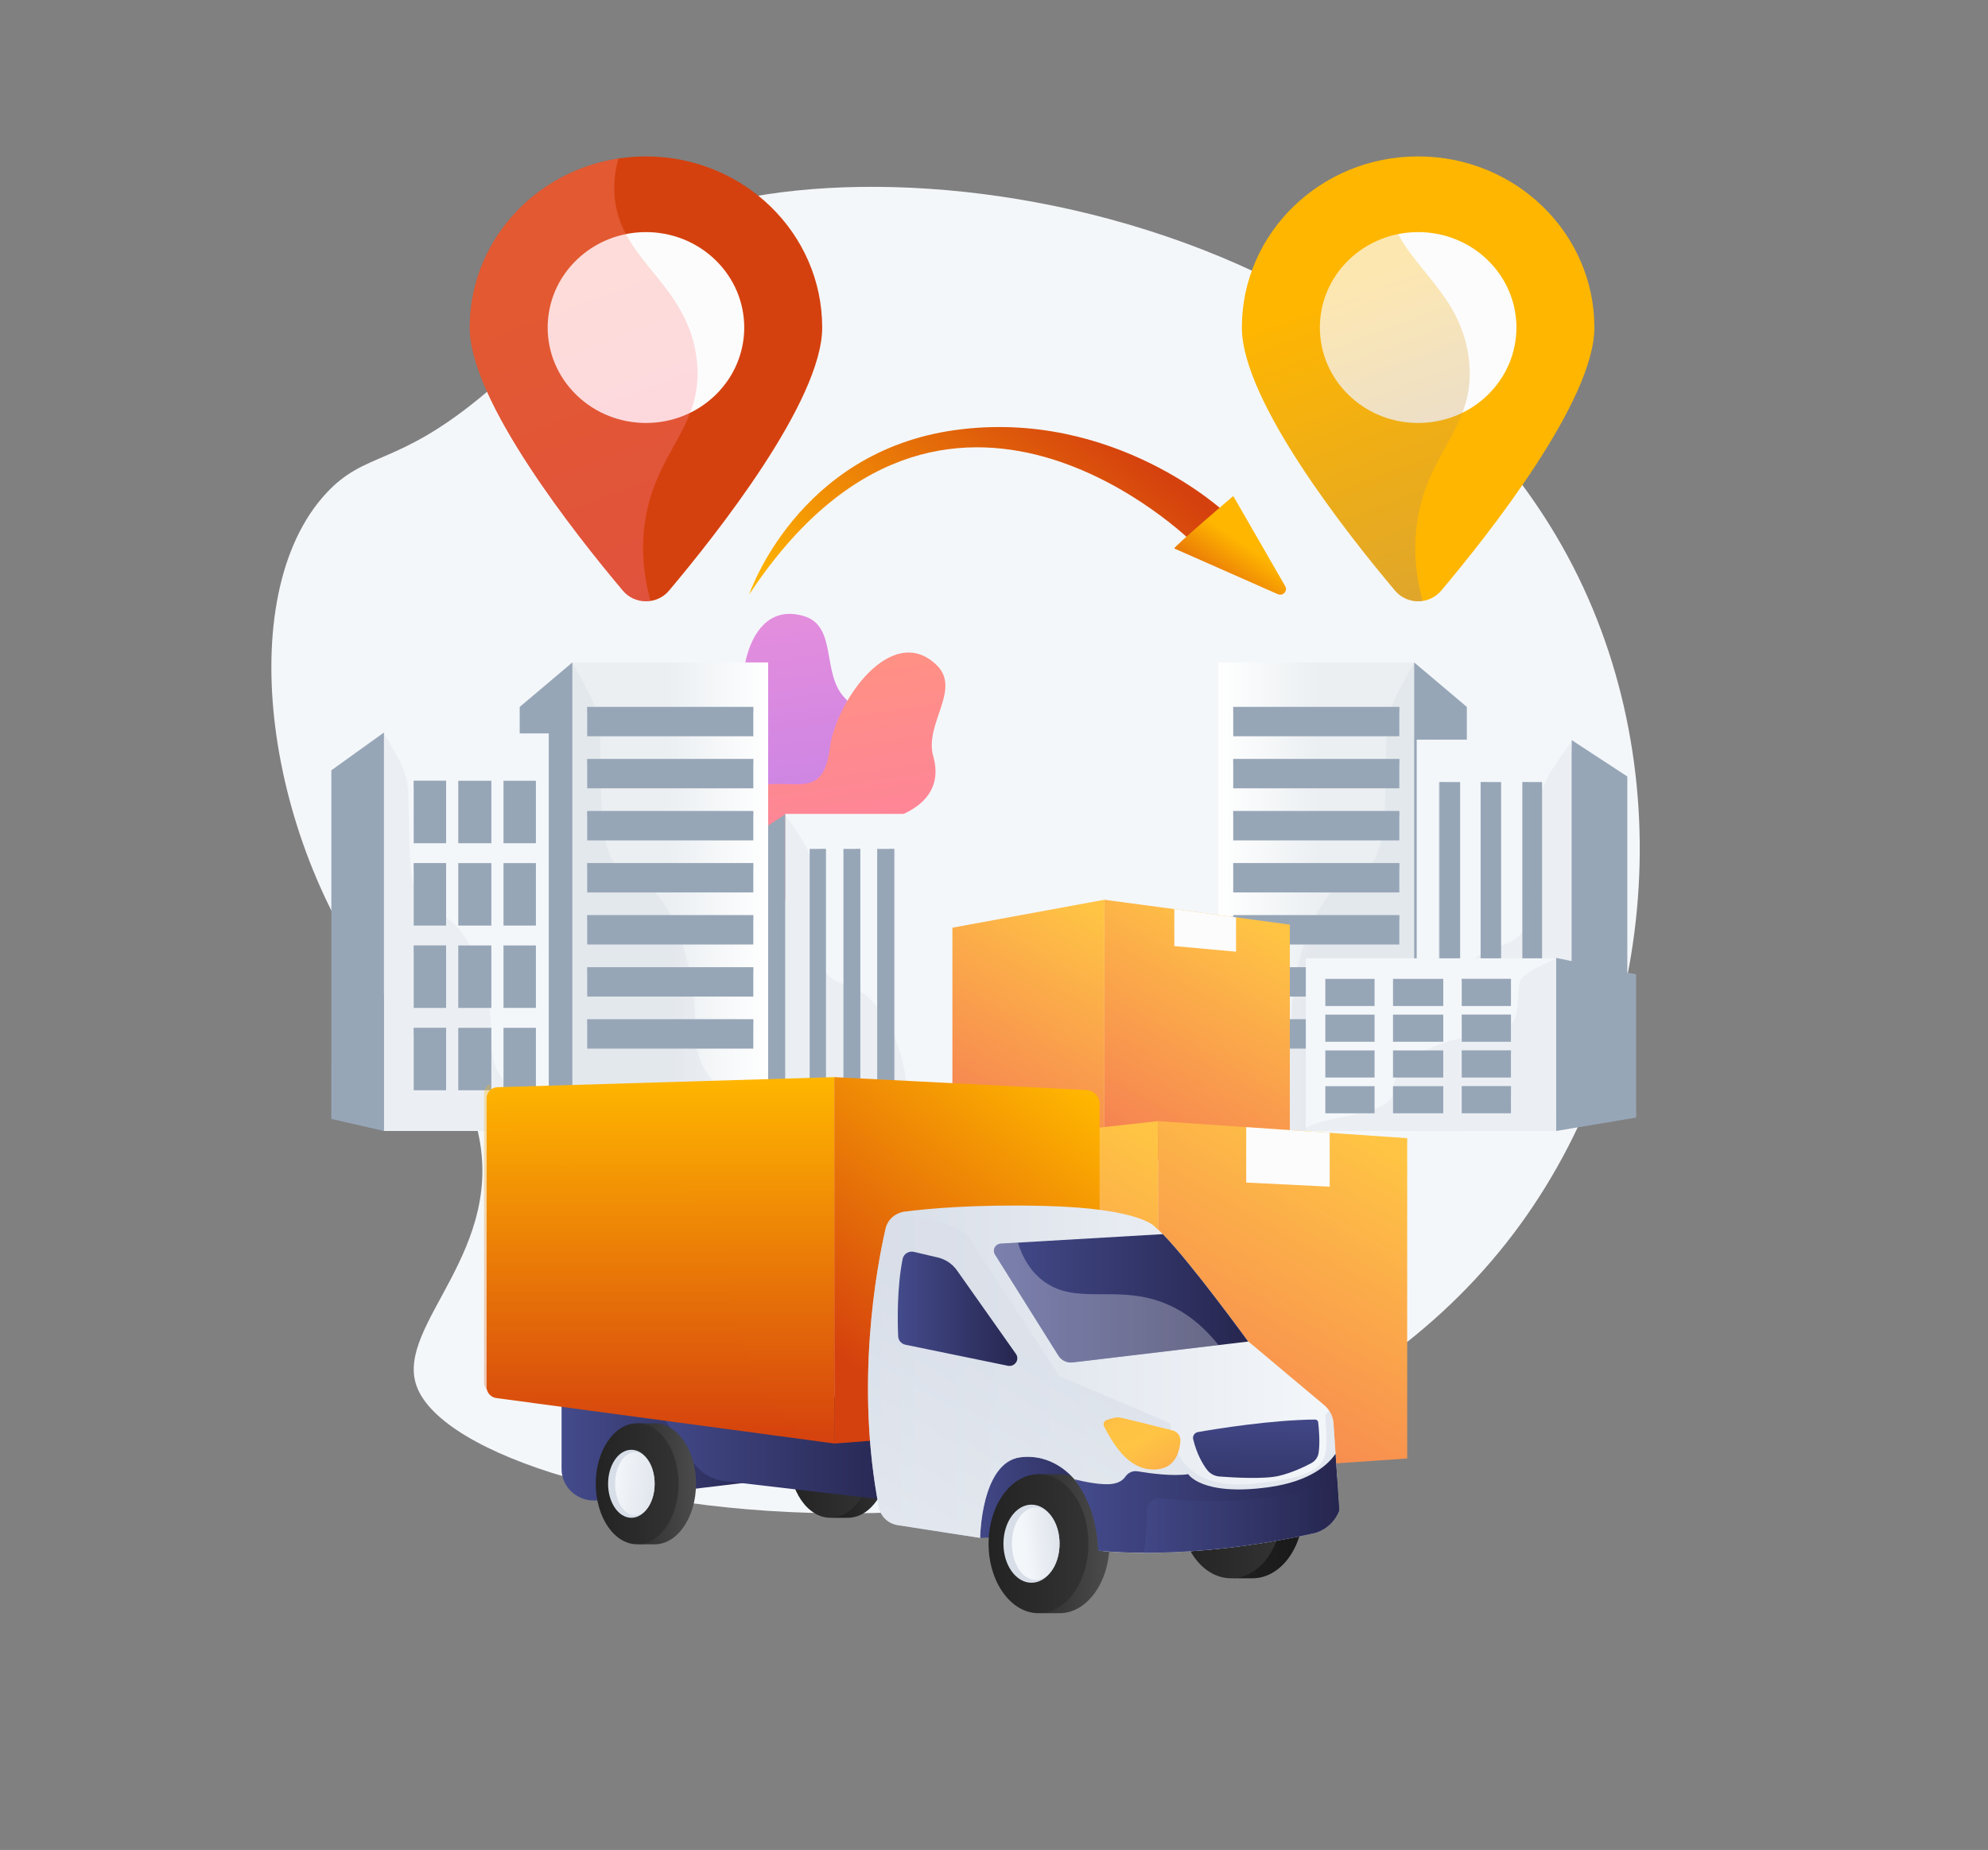 <?xml version="1.0" encoding="UTF-8"?> <svg xmlns="http://www.w3.org/2000/svg" width="718" height="668" viewBox="0 0 718 668" fill="none"><rect x="0" y="0" width="718" height="668" fill="#808080" stroke="none"/> <g clip-path="url(#clip0_35_2336)"> <path d="M215.88 96.31C208.913 104.388 198.479 123.079 173.158 143.768C142.868 168.512 131.961 162.884 117.86 178.063C83.152 215.405 96.227 305.891 139.52 360.052C154.294 378.535 166.64 385.726 172.107 406.629C183.847 451.511 142.586 478.207 150.431 500.41C168.111 550.393 440.002 592.335 549.105 442.119C600.058 371.963 607.681 270.655 562.157 193.711C478.968 53.126 259.972 45.141 215.88 96.31Z" fill="#F4F7FA"></path> <g style="mix-blend-mode:soft-light"> <path d="M268.197 340.087C266.933 340.295 263.996 339.664 263.299 339.194C258.666 336.061 249.599 330.74 248.204 325.104C247.964 324.142 252.037 321.978 252.374 320.93C254.627 318.936 255.535 318.38 256.717 315.464C260.201 306.858 243.189 297.679 256.794 288.65C266.757 282.037 277.222 282.963 270.818 266.71C264.414 250.457 268.46 216.184 290.171 222.414C302.626 225.984 296.544 243.228 305.152 252.062C313.331 260.456 311.571 269.885 302.607 279.033C293.643 288.18 300.865 291.032 306.971 299.511C314.304 309.687 297.031 316.994 288.76 319.707C282.085 321.893 266.643 331.817 268.197 340.087Z" fill="url(#paint0_linear_35_2336)"></path> </g> <g style="mix-blend-mode:soft-light"> <path d="M261.848 333.895C260.632 333.502 258.343 331.604 257.956 330.872C255.384 325.987 249.953 317.157 251.441 311.553C251.695 310.595 256.34 310.54 257.143 309.768C260.096 309.037 261.166 308.96 263.622 306.928C270.87 300.916 260.29 285.056 276.668 283.292C288.667 281.999 297.455 287.59 299.667 270.329C301.879 253.067 322.045 224.653 338.18 240.051C347.444 248.881 333.729 261.331 337.054 273.056C340.21 284.197 334.093 291.718 321.753 295.704C309.414 299.691 314.399 305.502 315.696 315.765C317.244 328.093 298.458 326.662 289.844 325.286C282.913 324.169 264.48 325.888 261.848 333.895Z" fill="url(#paint1_linear_35_2336)"></path> </g> <path d="M283.651 294.002V408.391L267.069 404.925V304.865L282.149 294.987L283.461 294.124L283.651 294.002Z" fill="#97A6B7"></path> <path d="M329.736 293.889H283.651V408.391H329.736V293.889Z" fill="#F4F7FA"></path> <path d="M298.282 306.535H292.429V400.871H298.282V306.535Z" fill="#97A6B7"></path> <path d="M310.718 306.535H304.622V400.871H310.718V306.535Z" fill="#97A6B7"></path> <path d="M322.91 306.535H316.814V400.871H322.91V306.535Z" fill="#97A6B7"></path> <g style="mix-blend-mode:multiply" opacity="0.5"> <path d="M298.282 306.535H296.331V400.871H298.282V306.535Z" fill="#97A6B7"></path> </g> <g style="mix-blend-mode:multiply" opacity="0.5"> <path d="M310.718 306.535H308.767V400.871H310.718V306.535Z" fill="#97A6B7"></path> </g> <g style="mix-blend-mode:multiply" opacity="0.5"> <path d="M323.152 306.535H321.202V400.871H323.152V306.535Z" fill="#97A6B7"></path> </g> <g style="mix-blend-mode:multiply" opacity="0.1"> <path d="M329.736 408.385H283.651L267.073 404.925V393.288C274.752 380.325 272.225 374.937 273.883 365.322C275.501 355.928 272.085 306.48 282.151 294.987C282.493 294.585 282.877 294.217 283.295 293.889L283.463 294.124L283.656 294.391C288.895 301.737 291.293 305.244 292.435 308.972C293.548 312.605 293.465 316.447 293.645 324.259C293.869 333.863 293.823 342.219 296.337 347.972C296.832 349.143 297.489 350.245 298.287 351.246C299.807 353.125 301.854 354.527 304.627 355.344C304.935 355.436 305.249 355.532 305.574 355.597C306.684 355.865 307.758 356.258 308.773 356.77C309.447 357.104 310.099 357.481 310.724 357.897C312.876 359.315 314.931 361.264 316.82 363.633C318.501 365.767 319.97 368.051 321.207 370.454C321.811 371.609 322.38 372.811 322.914 374.061C322.997 374.249 323.079 374.437 323.158 374.638C326.333 382.398 327.897 390.692 327.758 399.041C327.683 402.821 328.443 405.862 329.736 408.385Z" fill="#97A6B7"></path> </g> <path d="M277.435 239.202H206.72V408.391H277.435V239.202Z" fill="url(#paint2_linear_35_2336)"></path> <path d="M272.07 255.265H212.085V265.861H272.07V255.265Z" fill="#97A6B7"></path> <path d="M272.07 274.065H212.085V284.661H272.07V274.065Z" fill="#97A6B7"></path> <path d="M272.07 292.864H212.085V303.46H272.07V292.864Z" fill="#97A6B7"></path> <path d="M272.07 311.662H212.085V322.258H272.07V311.662Z" fill="#97A6B7"></path> <path d="M272.07 330.462H212.085V341.058H272.07V330.462Z" fill="#97A6B7"></path> <path d="M272.07 349.26H212.085V359.856H272.07V349.26Z" fill="#97A6B7"></path> <path d="M272.07 368.059H212.085V378.655H272.07V368.059Z" fill="#97A6B7"></path> <path d="M206.72 239.202V408.391H187.7V255.267L206.168 239.666L206.641 239.266L206.72 239.202Z" fill="#97A6B7"></path> <g style="mix-blend-mode:multiply" opacity="0.5"> <path d="M193.552 280.9H181.848V283.293H193.552V280.9Z" fill="#97A6B7"></path> </g> <g style="mix-blend-mode:multiply" opacity="0.5"> <path d="M193.552 310.636H181.848V313.03H193.552V310.636Z" fill="#97A6B7"></path> </g> <g style="mix-blend-mode:multiply" opacity="0.5"> <path d="M193.552 340.374H181.848V342.768H193.552V340.374Z" fill="#97A6B7"></path> </g> <g style="mix-blend-mode:multiply" opacity="0.5"> <path d="M193.552 370.11H181.848V372.504H193.552V370.11Z" fill="#97A6B7"></path> </g> <g style="mix-blend-mode:multiply" opacity="0.5"> <path d="M272.07 255.265H212.085V257.317H272.07V255.265Z" fill="#97A6B7"></path> </g> <g style="mix-blend-mode:multiply" opacity="0.5"> <path d="M272.07 274.065H212.085V276.117H272.07V274.065Z" fill="#97A6B7"></path> </g> <g style="mix-blend-mode:multiply" opacity="0.5"> <path d="M272.07 292.864H212.085V294.915H272.07V292.864Z" fill="#97A6B7"></path> </g> <g style="mix-blend-mode:multiply" opacity="0.5"> <path d="M272.07 311.662H212.085V313.714H272.07V311.662Z" fill="#97A6B7"></path> </g> <g style="mix-blend-mode:multiply" opacity="0.5"> <path d="M272.07 330.462H212.085V332.514H272.07V330.462Z" fill="#97A6B7"></path> </g> <g style="mix-blend-mode:multiply" opacity="0.5"> <path d="M272.07 349.26H212.085V351.312H272.07V349.26Z" fill="#97A6B7"></path> </g> <g style="mix-blend-mode:multiply" opacity="0.5"> <path d="M272.07 368.059H212.085V370.11H272.07V368.059Z" fill="#97A6B7"></path> </g> <g style="mix-blend-mode:multiply" opacity="0.1"> <path d="M275.085 408.391H206.72L187.7 403.264V370.49C188.449 368.446 189.248 366.503 190.109 364.717C198.123 348.009 195.514 341.218 197.192 328.991C198.849 316.922 195.238 252.182 206.168 239.666C206.312 239.503 206.457 239.349 206.606 239.202L206.641 239.266C206.668 239.315 206.695 239.358 206.72 239.403C211.034 247.004 213.468 251.389 214.866 255.265C215.117 255.96 215.334 256.64 215.52 257.317C216.236 259.89 216.542 262.453 216.7 265.861C216.803 268.134 216.844 270.783 216.894 274.065C216.903 274.72 216.914 275.404 216.927 276.115C216.935 276.527 216.942 276.947 216.95 277.374C216.994 279.876 217.029 282.309 217.078 284.661C217.138 287.524 217.217 290.269 217.36 292.864C217.401 293.557 217.443 294.241 217.492 294.915C217.673 297.784 218.05 300.639 218.62 303.46C219.309 306.693 220.323 309.458 221.835 311.662C222.335 312.401 222.911 313.088 223.555 313.714C225.039 315.146 226.869 316.196 228.877 316.766C231.587 317.565 234.232 319.476 236.696 322.258C238.662 324.477 240.514 327.251 242.194 330.462C242.541 331.125 242.881 331.811 243.212 332.512C244.518 335.289 245.643 338.142 246.58 341.056C247.429 343.666 248.174 346.412 248.805 349.261C248.956 349.937 249.099 350.62 249.233 351.31C249.783 354.083 250.218 356.946 250.526 359.856C250.814 362.552 250.994 365.293 251.05 368.059C251.063 368.739 251.07 369.423 251.071 370.11C251.071 370.531 251.071 370.95 251.071 371.375C251.019 373.817 251.233 376.257 251.71 378.655C255.236 395.775 272.253 397.106 275.085 408.391Z" fill="#97A6B7"></path> </g> <g style="mix-blend-mode:multiply" opacity="0.5"> <path d="M162.814 280.667H150.865V283.061H162.814V280.667Z" fill="#97A6B7"></path> </g> <g style="mix-blend-mode:multiply" opacity="0.5"> <path d="M162.814 310.403H150.865V312.797H162.814V310.403Z" fill="#97A6B7"></path> </g> <g style="mix-blend-mode:multiply" opacity="0.5"> <path d="M162.814 340.139H150.865V342.533H162.814V340.139Z" fill="#97A6B7"></path> </g> <path d="M138.688 264.495V408.391L119.67 404.031V278.155L138.688 264.495Z" fill="#97A6B7"></path> <path d="M198.185 264.837H138.688V408.393H198.185V264.837Z" fill="#F4F7FA"></path> <path d="M161.122 281.926H149.417V304.485H161.122V281.926Z" fill="#97A6B7"></path> <path d="M177.46 281.926H165.512V304.485H177.46V281.926Z" fill="#97A6B7"></path> <path d="M193.552 281.926H181.848V304.485H193.552V281.926Z" fill="#97A6B7"></path> <path d="M161.122 311.662H149.417V334.221H161.122V311.662Z" fill="#97A6B7"></path> <path d="M177.46 311.662H165.512V334.221H177.46V311.662Z" fill="#97A6B7"></path> <path d="M193.552 311.662H181.848V334.221H193.552V311.662Z" fill="#97A6B7"></path> <path d="M161.122 341.398H149.417V363.958H161.122V341.398Z" fill="#97A6B7"></path> <path d="M177.46 341.398H165.512V363.958H177.46V341.398Z" fill="#97A6B7"></path> <path d="M193.552 341.398H181.848V363.958H193.552V341.398Z" fill="#97A6B7"></path> <path d="M161.122 371.136H149.417V393.696H161.122V371.136Z" fill="#97A6B7"></path> <path d="M177.46 371.136H165.512V393.696H177.46V371.136Z" fill="#97A6B7"></path> <path d="M193.552 371.136H181.848V393.696H193.552V371.136Z" fill="#97A6B7"></path> <g style="mix-blend-mode:multiply" opacity="0.5"> <path d="M161.122 281.926H149.417V284.319H161.122V281.926Z" fill="#97A6B7"></path> </g> <g style="mix-blend-mode:multiply" opacity="0.5"> <path d="M161.122 311.662H149.417V314.055H161.122V311.662Z" fill="#97A6B7"></path> </g> <g style="mix-blend-mode:multiply" opacity="0.5"> <path d="M161.122 341.398H149.417V343.792H161.122V341.398Z" fill="#97A6B7"></path> </g> <g style="mix-blend-mode:multiply" opacity="0.5"> <path d="M161.122 371.136H149.417V373.53H161.122V371.136Z" fill="#97A6B7"></path> </g> <g style="mix-blend-mode:multiply" opacity="0.1"> <path d="M198.185 406.009V408.391H138.688L119.67 404.03V382.73C120.941 378.187 122.478 373.764 124.301 370.11C131.293 356.097 129.016 350.399 130.479 340.145C131.942 329.891 128.698 274.295 138.688 264.83C148.036 280.663 147.385 279.981 147.711 296.845C147.883 305.862 147.871 313.843 149.418 319.765C150.761 324.92 153.277 328.518 158.115 329.891C159.18 330.204 160.193 330.666 161.122 331.261C164.267 333.226 167.224 336.778 169.733 341.406C173.023 347.474 175.558 355.383 176.734 363.965C177.06 366.314 177.28 368.716 177.389 371.144C177.425 371.95 177.449 372.763 177.458 373.586C177.458 374.294 177.458 375.001 177.458 375.709C177.458 375.959 177.458 376.206 177.458 376.447C177.505 382.579 179.31 386.806 181.848 390.051C182.908 391.374 184.099 392.594 185.403 393.694C190.435 398.049 196.355 400.677 198.185 406.009Z" fill="#97A6B7"></path> </g> <path d="M510.755 239.202H440.041V408.391H510.755V239.202Z" fill="url(#paint3_linear_35_2336)"></path> <path d="M505.391 255.265H445.406V265.861H505.391V255.265Z" fill="#97A6B7"></path> <path d="M505.391 274.065H445.406V284.661H505.391V274.065Z" fill="#97A6B7"></path> <path d="M505.391 292.864H445.406V303.46H505.391V292.864Z" fill="#97A6B7"></path> <path d="M505.391 311.662H445.406V322.258H505.391V311.662Z" fill="#97A6B7"></path> <path d="M505.391 330.462H445.406V341.058H505.391V330.462Z" fill="#97A6B7"></path> <path d="M505.391 349.26H445.406V359.856H505.391V349.26Z" fill="#97A6B7"></path> <path d="M505.391 368.059H445.406V378.655H505.391V368.059Z" fill="#97A6B7"></path> <path d="M510.755 239.202V408.391H529.776V255.267L511.307 239.666L510.833 239.266L510.755 239.202Z" fill="#97A6B7"></path> <g style="mix-blend-mode:multiply" opacity="0.5"> <path d="M535.628 370.11H523.923V372.504H535.628V370.11Z" fill="#97A6B7"></path> </g> <g style="mix-blend-mode:multiply" opacity="0.5"> <path d="M505.391 255.265H445.406V257.317H505.391V255.265Z" fill="#97A6B7"></path> </g> <g style="mix-blend-mode:multiply" opacity="0.5"> <path d="M505.391 274.065H445.406V276.117H505.391V274.065Z" fill="#97A6B7"></path> </g> <g style="mix-blend-mode:multiply" opacity="0.5"> <path d="M505.391 292.864H445.406V294.915H505.391V292.864Z" fill="#97A6B7"></path> </g> <g style="mix-blend-mode:multiply" opacity="0.5"> <path d="M505.391 311.662H445.406V313.714H505.391V311.662Z" fill="#97A6B7"></path> </g> <g style="mix-blend-mode:multiply" opacity="0.5"> <path d="M505.391 330.462H445.406V332.514H505.391V330.462Z" fill="#97A6B7"></path> </g> <g style="mix-blend-mode:multiply" opacity="0.5"> <path d="M505.391 349.26H445.406V351.312H505.391V349.26Z" fill="#97A6B7"></path> </g> <g style="mix-blend-mode:multiply" opacity="0.5"> <path d="M505.391 368.059H445.406V370.11H505.391V368.059Z" fill="#97A6B7"></path> </g> <g style="mix-blend-mode:multiply" opacity="0.1"> <path d="M442.391 408.391H510.755L529.776 403.264V370.49C529.027 368.446 528.227 366.503 527.366 364.717C519.35 348.009 521.959 341.218 520.283 328.991C518.626 316.922 522.238 252.182 511.307 239.666C511.162 239.503 511.019 239.349 510.87 239.202C510.858 239.223 510.846 239.245 510.833 239.266L510.755 239.403C506.442 247.004 504.005 251.389 502.61 255.265C502.358 255.96 502.141 256.64 501.956 257.317C501.238 259.89 500.934 262.453 500.775 265.861C500.673 268.134 500.632 270.783 500.582 274.065C500.573 274.72 500.562 275.404 500.549 276.115C500.541 276.527 500.533 276.947 500.525 277.374C500.479 279.876 500.446 282.309 500.396 284.661C500.338 287.524 500.258 290.269 500.113 292.864C500.074 293.558 500.031 294.241 499.982 294.915C499.802 297.784 499.426 300.639 498.855 303.46C498.166 306.693 497.15 309.458 495.639 311.662C495.14 312.401 494.564 313.089 493.92 313.714C492.436 315.146 490.607 316.196 488.598 316.766C485.889 317.565 483.243 319.476 480.779 322.258C478.811 324.477 476.961 327.251 475.281 330.462C474.935 331.125 474.594 331.811 474.261 332.512C472.957 335.289 471.832 338.143 470.894 341.056C470.046 343.666 469.299 346.412 468.67 349.261C468.519 349.937 468.377 350.62 468.243 351.31C467.693 354.083 467.256 356.946 466.95 359.856C466.661 362.552 466.481 365.293 466.425 368.059C466.41 368.739 466.404 369.423 466.404 370.11C466.404 370.531 466.404 370.95 466.414 371.375C466.467 373.817 466.252 376.257 465.773 378.655C462.239 395.775 445.222 397.106 442.391 408.391Z" fill="#97A6B7"></path> </g> <path d="M567.609 267.225L565.147 405.719L587.734 401.522V280.376L569.432 268.416L567.84 267.373L567.609 267.225Z" fill="#97A6B7"></path> <path d="M567.609 267.088H511.669V405.719H567.609V267.088Z" fill="#F4F7FA"></path> <path d="M556.953 282.399H549.849V396.615H556.953V282.399Z" fill="#97A6B7"></path> <path d="M542.154 282.399H534.755V396.615H542.154V282.399Z" fill="#97A6B7"></path> <path d="M527.355 282.399H519.956V396.615H527.355V282.399Z" fill="#97A6B7"></path> <g style="mix-blend-mode:multiply" opacity="0.5"> <path d="M552.216 282.399H549.849V396.615H552.216V282.399Z" fill="#97A6B7"></path> </g> <g style="mix-blend-mode:multiply" opacity="0.5"> <path d="M537.124 282.399H534.755V396.615H537.124V282.399Z" fill="#97A6B7"></path> </g> <g style="mix-blend-mode:multiply" opacity="0.5"> <path d="M522.027 282.399H519.66V396.615H522.027V282.399Z" fill="#97A6B7"></path> </g> <g style="mix-blend-mode:multiply" opacity="0.1"> <path d="M511.669 405.71L567.599 402L587.727 401.513V387.423C578.404 371.73 581.474 365.205 579.461 353.565C577.495 342.2 581.642 282.324 569.424 268.407C569.008 267.92 568.542 267.475 568.035 267.078L567.832 267.364L567.601 267.687C561.244 276.579 558.331 280.825 556.946 285.347C555.591 289.745 555.697 294.397 555.477 303.852C555.206 315.481 555.262 325.598 552.21 332.564C551.607 333.983 550.81 335.316 549.841 336.529C547.999 338.807 545.512 340.5 542.146 341.49C541.773 341.601 541.391 341.704 540.999 341.796C539.651 342.118 538.347 342.595 537.114 343.215C536.296 343.62 535.505 344.076 534.748 344.581C532.133 346.298 529.638 348.657 527.347 351.532C525.307 354.119 523.523 356.886 522.019 359.798C521.29 361.198 520.6 362.654 519.948 364.164C519.848 364.395 519.749 364.628 519.652 364.863C516.029 373.571 513.881 383.894 514.071 394.406C514.16 398.969 513.244 402.657 511.669 405.71Z" fill="#97A6B7"></path> </g> <g style="mix-blend-mode:multiply" opacity="0.5"> <path d="M543.511 352.92H525.359V353.959H543.511V352.92Z" fill="#97A6B7"></path> </g> <g style="mix-blend-mode:multiply" opacity="0.5"> <path d="M543.511 365.834H525.359V366.873H543.511V365.834Z" fill="#97A6B7"></path> </g> <g style="mix-blend-mode:multiply" opacity="0.5"> <path d="M543.511 378.749H525.359V379.788H543.511V378.749Z" fill="#97A6B7"></path> </g> <path d="M562.012 345.896V408.391L590.906 403.542V351.829L562.012 345.896Z" fill="#97A6B7"></path> <path d="M562.012 346.044H471.624V408.391H562.012V346.044Z" fill="#F4F7FA"></path> <path d="M545.713 353.467H527.931V363.264H545.713V353.467Z" fill="#97A6B7"></path> <path d="M521.262 353.467H503.111V363.264H521.262V353.467Z" fill="#97A6B7"></path> <path d="M496.444 353.467H478.662V363.264H496.444V353.467Z" fill="#97A6B7"></path> <path d="M545.713 366.381H527.931V376.179H545.713V366.381Z" fill="#97A6B7"></path> <path d="M521.262 366.381H503.111V376.179H521.262V366.381Z" fill="#97A6B7"></path> <path d="M496.444 366.381H478.662V376.179H496.444V366.381Z" fill="#97A6B7"></path> <path d="M545.713 379.295H527.931V389.093H545.713V379.295Z" fill="#97A6B7"></path> <path d="M521.262 379.295H503.111V389.093H521.262V379.295Z" fill="#97A6B7"></path> <path d="M496.444 379.295H478.662V389.093H496.444V379.295Z" fill="#97A6B7"></path> <path d="M545.713 392.211H527.931V402.009H545.713V392.211Z" fill="#97A6B7"></path> <path d="M521.262 392.211H503.111V402.009H521.262V392.211Z" fill="#97A6B7"></path> <path d="M496.444 392.211H478.662V402.009H496.444V392.211Z" fill="#97A6B7"></path> <g style="mix-blend-mode:multiply" opacity="0.5"> <path d="M545.713 353.467H527.931V354.506H545.713V353.467Z" fill="#97A6B7"></path> </g> <g style="mix-blend-mode:multiply" opacity="0.5"> <path d="M545.713 366.381H527.931V367.42H545.713V366.381Z" fill="#97A6B7"></path> </g> <g style="mix-blend-mode:multiply" opacity="0.5"> <path d="M545.713 379.295H527.931V380.334H545.713V379.295Z" fill="#97A6B7"></path> </g> <g style="mix-blend-mode:multiply" opacity="0.5"> <path d="M545.713 392.211H527.931V393.25H545.713V392.211Z" fill="#97A6B7"></path> </g> <g style="mix-blend-mode:multiply" opacity="0.1"> <path d="M471.624 407.356V408.391H562.003L590.897 403.542V397.246C588.823 395.112 586.455 393.268 583.858 391.766C573.237 385.679 576.697 383.205 574.476 378.751C572.254 374.296 577.185 350.151 562.003 346.044C547.803 352.922 548.788 352.62 548.295 359.947C548.033 363.866 548.051 367.33 545.701 369.904C543.665 372.139 539.837 373.701 532.489 374.298C530.941 374.424 529.418 374.625 527.922 374.894C523.352 375.691 518.938 377.176 514.841 379.295C509.832 381.926 505.991 385.365 504.197 389.093C503.713 390.081 503.379 391.131 503.204 392.212C503.149 392.561 503.114 392.914 503.098 393.267C503.082 393.575 503.082 393.882 503.098 394.19C503.105 394.297 503.105 394.404 503.098 394.511C503.028 397.173 500.286 399.009 496.428 400.418C494.664 401.042 492.866 401.574 491.042 402.009C483.392 403.899 474.405 405.041 471.624 407.356Z" fill="#97A6B7"></path> </g> <path d="M296.95 118.27C296.95 144.673 258.846 192.854 241.6 213.306C240.594 214.499 239.328 215.461 237.892 216.121C236.456 216.782 234.887 217.124 233.299 217.124C231.71 217.124 230.141 216.782 228.706 216.121C227.27 215.461 226.003 214.499 224.997 213.306C207.752 192.854 169.647 144.673 169.647 118.27C169.647 84.145 198.145 56.481 233.298 56.481C268.451 56.481 296.95 84.145 296.95 118.27Z" fill="#D5410E"></path> <path d="M258.399 142.638C272.262 129.18 272.262 107.36 258.399 93.902C244.535 80.444 222.058 80.444 208.195 93.902C194.332 107.36 194.332 129.18 208.195 142.638C222.058 156.096 244.535 156.096 258.399 142.638Z" fill="#FCFCFC"></path> <g style="mix-blend-mode:color-dodge" opacity="0.3"> <path d="M233.011 187.938C237.05 162.121 254.611 153.858 251.59 129.48C248.107 101.367 222.472 93.88 221.852 68.858C221.767 64.929 222.282 61.009 223.381 57.227C192.951 61.845 169.647 87.416 169.647 118.27C169.647 144.673 207.752 192.854 224.997 213.306C226.177 214.709 227.714 215.789 229.457 216.437C231.199 217.085 233.086 217.28 234.929 217.001C231.85 205.695 231.75 196.039 233.011 187.938Z" fill="url(#paint4_linear_35_2336)"></path> </g> <path d="M575.838 118.27C575.838 144.673 537.734 192.854 520.488 213.306C519.482 214.499 518.215 215.461 516.78 216.121C515.344 216.782 513.775 217.124 512.187 217.124C510.598 217.124 509.029 216.782 507.593 216.121C506.158 215.461 504.891 214.499 503.885 213.306C486.639 192.854 448.535 144.673 448.535 118.27C448.535 84.145 477.033 56.481 512.188 56.481C547.342 56.481 575.838 84.145 575.838 118.27Z" fill="#FFB600"></path> <path d="M537.289 142.637C551.153 129.179 551.153 107.36 537.289 93.902C523.426 80.444 500.949 80.444 487.086 93.902C473.222 107.36 473.222 129.179 487.086 142.637C500.949 156.095 523.426 156.095 537.289 142.637Z" fill="#FCFCFC"></path> <g style="mix-blend-mode:multiply" opacity="0.3"> <path d="M511.905 187.938C515.944 162.121 533.505 153.858 530.484 129.48C527 101.367 501.365 93.88 500.746 68.858C500.66 64.929 501.176 61.009 502.277 57.227C471.829 61.845 448.535 87.416 448.535 118.27C448.535 144.673 486.639 192.854 503.885 213.306C505.065 214.709 506.602 215.789 508.344 216.437C510.087 217.085 511.973 217.28 513.817 217.001C510.728 205.695 510.637 196.039 511.905 187.938Z" fill="url(#paint5_linear_35_2336)"></path> </g> <path d="M398.877 420.11L343.974 413.595V334.99L398.877 324.894V420.11Z" fill="url(#paint6_linear_35_2336)"></path> <path d="M465.846 415.97L398.877 420.11V324.894L465.846 333.868V415.97Z" fill="url(#paint7_linear_35_2336)"></path> <g style="mix-blend-mode:soft-light"> <path d="M424.121 328.277V341.627L446.416 343.649V331.264L424.121 328.277Z" fill="#FCFCFC"></path> </g> <path d="M508.232 526.655L418.228 532.801V404.834L508.232 410.98V526.655Z" fill="url(#paint8_linear_35_2336)"></path> <path d="M418.228 532.801L344.44 524.044V413.003L418.228 404.834V532.801Z" fill="url(#paint9_linear_35_2336)"></path> <g style="mix-blend-mode:soft-light"> <path d="M450.089 407.01V427.016L480.245 428.502V409.069L450.089 407.01Z" fill="#FCFCFC"></path> </g> <path d="M353.987 555.33L404.911 553.309L390.813 521.245L358.005 523.124L349.227 537.06L353.987 555.33Z" fill="url(#paint10_linear_35_2336)"></path> <path d="M306.218 504.365C305.88 504.365 305.545 504.387 305.212 504.419L299.919 504.365L299.95 506.377C294.823 509.843 291.266 517.42 291.266 526.216C291.266 535.36 295.11 543.188 300.556 546.446L300.579 548.069H306.209C314.467 548.069 321.163 538.285 321.163 526.216C321.163 514.147 314.476 504.365 306.218 504.365Z" fill="url(#paint11_linear_35_2336)"></path> <path d="M299.919 548.065C308.177 548.065 314.871 538.282 314.871 526.214C314.871 514.146 308.177 504.363 299.919 504.363C291.661 504.363 284.967 514.146 284.967 526.214C284.967 538.282 291.661 548.065 299.919 548.065Z" fill="url(#paint12_linear_35_2336)"></path> <path d="M452.334 520.956C451.918 520.956 451.508 520.982 451.099 521.018L444.616 520.956L444.655 523.21C438.373 527.091 434.011 535.581 434.011 545.435C434.011 555.68 438.719 564.448 445.402 568.1L445.433 569.917H452.33C462.446 569.917 470.648 558.956 470.648 545.435C470.648 531.914 462.45 520.956 452.334 520.956Z" fill="url(#paint13_linear_35_2336)"></path> <path d="M444.616 569.918C454.734 569.918 462.936 558.958 462.936 545.437C462.936 531.916 454.734 520.956 444.616 520.956C434.498 520.956 426.296 531.916 426.296 545.437C426.296 558.958 434.498 569.918 444.616 569.918Z" fill="url(#paint14_linear_35_2336)"></path> <path d="M382.673 532.323C382.264 532.323 381.86 532.348 381.457 532.385L375.071 532.323L375.11 534.636C368.917 538.615 364.634 547.317 364.634 557.421C364.634 567.923 369.279 576.913 375.849 580.657L375.88 582.519H382.669C392.628 582.519 400.702 571.282 400.702 557.421C400.702 543.56 392.632 532.323 382.673 532.323Z" fill="url(#paint15_linear_35_2336)"></path> <path d="M375.075 582.519C385.034 582.519 393.108 571.282 393.108 557.421C393.108 543.56 385.034 532.323 375.075 532.323C365.115 532.323 357.042 543.56 357.042 557.421C357.042 571.282 365.115 582.519 375.075 582.519Z" fill="url(#paint16_linear_35_2336)"></path> <path d="M372.542 571.521C378.137 571.521 382.673 565.208 382.673 557.421C382.673 549.634 378.137 543.322 372.542 543.322C366.946 543.322 362.41 549.634 362.41 557.421C362.41 565.208 366.946 571.521 372.542 571.521Z" fill="#D8DEE8"></path> <path d="M374.075 570.512C378.824 570.512 382.673 564.651 382.673 557.421C382.673 550.192 378.824 544.331 374.075 544.331C369.326 544.331 365.476 550.192 365.476 557.421C365.476 564.651 369.326 570.512 374.075 570.512Z" fill="url(#paint17_linear_35_2336)"></path> <path d="M202.82 504.365V530.479C202.82 532.087 203.172 533.677 203.852 535.143C204.532 536.609 205.525 537.918 206.766 538.984C208.006 540.05 209.465 540.847 211.047 541.324C212.629 541.801 214.298 541.947 215.942 541.751L281.378 533.949V504.365H202.82Z" fill="url(#paint18_linear_35_2336)"></path> <path d="M232.284 500.735L250.249 527.837C251.517 529.751 253.205 531.37 255.192 532.577C257.178 533.785 259.416 534.551 261.743 534.822L321.172 541.755L325.72 512.578L232.284 500.735Z" fill="url(#paint19_linear_35_2336)"></path> <path d="M236.425 513.946C236.088 513.948 235.752 513.967 235.417 514.002L230.126 513.946L230.157 515.96C225.03 519.424 221.471 527.003 221.471 535.799C221.471 544.943 225.317 552.77 230.77 556.029L230.796 557.65H236.425C244.683 557.65 251.378 547.868 251.378 535.799C251.378 523.73 244.683 513.946 236.425 513.946Z" fill="url(#paint20_linear_35_2336)"></path> <path d="M230.126 557.641C238.383 557.641 245.078 547.858 245.078 535.79C245.078 523.722 238.383 513.938 230.126 513.938C221.868 513.938 215.173 523.722 215.173 535.79C215.173 547.858 221.868 557.641 230.126 557.641Z" fill="url(#paint21_linear_35_2336)"></path> <path d="M228.024 548.067C232.664 548.067 236.425 542.57 236.425 535.79C236.425 529.009 232.664 523.512 228.024 523.512C223.384 523.512 219.623 529.009 219.623 535.79C219.623 542.57 223.384 548.067 228.024 548.067Z" fill="#D8DEE8"></path> <path d="M229.296 547.188C233.233 547.188 236.425 542.085 236.425 535.79C236.425 529.495 233.233 524.392 229.296 524.392C225.358 524.392 222.166 529.495 222.166 535.79C222.166 542.085 225.358 547.188 229.296 547.188Z" fill="url(#paint22_linear_35_2336)"></path> <path d="M301.328 521.245L179.26 504.832C178.289 504.701 177.399 504.234 176.755 503.516C176.111 502.798 175.756 501.879 175.755 500.927V396.527C175.755 395.502 176.165 394.517 176.9 393.78C177.635 393.044 178.636 392.614 179.692 392.582L301.328 388.944V521.245Z" fill="url(#paint23_linear_35_2336)"></path> <path d="M397.135 513.946L301.318 521.254V388.944L392.376 393.611C393.66 393.679 394.869 394.221 395.754 395.127C396.639 396.032 397.133 397.233 397.135 398.481V513.946Z" fill="url(#paint24_linear_35_2336)"></path> <g style="mix-blend-mode:color-burn" opacity="0.3"> <path d="M256.35 437.921C238.607 416.209 203.334 432.231 185.529 407.879C181.848 402.833 178.904 397.317 176.782 391.487C176.183 391.836 175.688 392.328 175.344 392.918C175 393.507 174.818 394.173 174.817 394.85V499.25C174.818 500.202 175.173 501.121 175.817 501.839C176.461 502.557 177.351 503.024 178.322 503.155L288.79 518.009C281.823 510.61 274.811 501.155 269.74 489.338C258.609 463.393 267.937 452.096 256.35 437.921Z" fill="url(#paint25_linear_35_2336)"></path> </g> <path d="M319.839 443.682C316.534 458.088 308.821 499.64 317.428 544.295C317.746 545.917 318.572 547.405 319.795 548.555C321.017 549.704 322.575 550.459 324.255 550.716L353.988 555.325C353.988 555.325 354.286 528.001 368.57 526.205C382.855 524.409 396.245 537.411 397.135 559.942C397.135 559.942 428.083 563.987 474.801 553.589C474.801 553.589 481.05 552.289 483.729 545.428L481.617 514.001C481.532 512.724 481.185 511.476 480.598 510.33C480.011 509.185 479.195 508.164 478.198 507.327L450.699 484.262C450.699 484.262 425.702 449.882 417.371 443.243C417.371 443.243 412.906 436.31 376.902 435.444C352.105 434.847 335.029 436.442 326.802 437.494C325.128 437.707 323.561 438.415 322.315 439.522C321.07 440.629 320.205 442.082 319.839 443.682Z" fill="url(#paint26_linear_35_2336)"></path> <path style="mix-blend-mode:multiply" opacity="0.6" d="M480.036 509.394L478.67 510.846C479.264 527.022 482.875 532.741 452.332 535.79C421.789 538.839 422.722 513.937 422.722 513.937L382.661 496.979L349.227 445.85C342.589 440.66 330.99 439.241 323.123 438.912C321.453 440.052 320.28 441.756 319.833 443.69C316.528 458.094 308.815 499.645 317.422 544.3C317.74 545.923 318.567 547.411 319.789 548.56C321.011 549.709 322.569 550.464 324.25 550.722L353.982 555.33C353.982 555.33 354.28 528.006 368.564 526.21C382.849 524.414 396.239 537.417 397.129 559.948C397.129 559.948 428.077 563.993 474.795 553.594C474.795 553.594 481.044 552.294 483.723 545.433L481.612 514.006C481.501 512.363 480.959 510.775 480.036 509.394Z" fill="url(#paint27_linear_35_2336)"></path> <path d="M382.262 489.523C382.792 490.37 383.562 491.051 384.48 491.485C385.398 491.918 386.426 492.085 387.439 491.965L450.861 484.418L450.699 484.281C450.699 484.281 429.954 455.744 419.962 445.644L361.481 449.057C361.02 449.084 360.574 449.226 360.187 449.47C359.799 449.713 359.483 450.049 359.269 450.446C359.054 450.843 358.95 451.287 358.964 451.735C358.979 452.183 359.112 452.62 359.352 453.003L382.262 489.523Z" fill="url(#paint28_linear_35_2336)"></path> <g style="mix-blend-mode:overlay" opacity="0.3"> <path d="M420.028 470.349C402.759 463.758 388.411 471.57 376.534 462.353C371.966 458.808 369.243 453.886 367.631 448.698L361.475 449.057C361.014 449.084 360.568 449.226 360.181 449.47C359.793 449.713 359.477 450.049 359.263 450.446C359.049 450.843 358.944 451.287 358.958 451.735C358.973 452.183 359.107 452.62 359.346 453.003L382.262 489.523C382.792 490.37 383.562 491.051 384.48 491.485C385.398 491.918 386.426 492.085 387.439 491.965L440.066 485.703C433.155 476.971 426.041 472.644 420.028 470.349Z" fill="#FCFCFC"></path> </g> <path d="M476.086 513.57C476.056 513.3 475.924 513.05 475.714 512.869C475.505 512.687 475.234 512.588 474.954 512.59C459.15 512.725 439.279 515.953 432.699 517.099C432.404 517.149 432.124 517.256 431.874 517.415C431.624 517.573 431.409 517.78 431.244 518.021C431.079 518.262 430.965 518.534 430.911 518.819C430.857 519.104 430.864 519.397 430.93 519.68C432.217 525.01 434.349 528.615 435.921 530.706C436.447 531.408 437.123 531.991 437.903 532.415C438.683 532.839 439.548 533.095 440.44 533.163C445.412 533.539 456.443 534.187 461.79 532.951C466.547 531.852 471.099 529.661 473.545 528.359C474.251 527.989 474.859 527.467 475.324 526.832C475.789 526.198 476.097 525.468 476.226 524.7C476.82 520.927 476.328 515.71 476.086 513.57Z" fill="url(#paint29_linear_35_2336)"></path> <path d="M398.745 515.043C398.64 514.837 398.58 514.612 398.57 514.382C398.56 514.152 398.6 513.922 398.688 513.709C398.775 513.495 398.907 513.301 399.077 513.14C399.246 512.979 399.448 512.854 399.671 512.774C401.068 512.272 402.982 511.693 404.091 511.821C405.548 511.987 417.868 515.094 423.504 516.518C424.351 516.728 425.096 517.218 425.611 517.904C426.127 518.59 426.38 519.428 426.327 520.275C426.078 524.001 424.628 529.898 418.041 530.561C408.894 531.478 403.125 523.65 398.745 515.043Z" fill="url(#paint30_linear_35_2336)"></path> <path d="M457.989 537.054C434.014 540.304 429.153 532.318 429.153 532.318C423.479 533.137 415.412 532.057 410.845 531.285C409.103 530.99 407.414 531.794 406.438 533.225C405.709 534.296 404.383 535.38 401.973 535.784C398.039 536.442 391.329 534.987 388.059 534.17C392.833 540.531 396.175 548.779 396.617 559.908C396.617 559.908 428.085 563.987 474.803 553.589C474.803 553.589 481.052 552.288 483.731 545.427L482.355 524.933C479.905 528.579 473.501 534.957 457.989 537.054Z" fill="url(#paint31_linear_35_2336)"></path> <path style="mix-blend-mode:multiply" opacity="0.6" d="M418.995 541.103C418.37 541.045 417.739 541.117 417.145 541.313C416.551 541.51 416.006 541.826 415.547 542.242C415.088 542.658 414.725 543.164 414.483 543.726C414.24 544.288 414.123 544.893 414.139 545.503C414.265 551.03 413.682 556.816 413.171 560.72C426.746 560.75 448.214 559.512 474.803 553.594C474.803 553.594 481.052 552.294 483.731 545.433L482.928 533.488C463.772 544.035 431.526 542.281 418.995 541.103Z" fill="url(#paint32_linear_35_2336)"></path> <path d="M330.065 452.043L338.679 454.068C341.495 454.73 343.959 456.378 345.598 458.697L366.921 488.892C368.377 490.958 366.496 493.682 363.978 493.166L327.031 485.578C326.308 485.431 325.655 485.054 325.177 484.507C324.699 483.961 324.422 483.275 324.389 482.559C324.159 477.385 323.911 465.12 325.999 454.603C326.083 454.171 326.256 453.76 326.508 453.394C326.761 453.028 327.087 452.717 327.467 452.477C327.847 452.238 328.274 452.076 328.72 452.001C329.167 451.926 329.624 451.941 330.065 452.043Z" fill="url(#paint33_linear_35_2336)"></path> <path d="M270.556 214.704C270.556 214.704 287.813 163.115 345.11 155.277C402.407 147.439 442.39 184.985 442.39 184.985L430.66 195.821C430.66 195.821 341.454 107.279 270.556 214.704Z" fill="url(#paint34_linear_35_2336)"></path> <path d="M464.184 211.677L445.412 179.114C445.412 179.114 423.939 197.399 424.123 198.051L461.475 214.54C463.325 215.358 465.179 213.402 464.184 211.677Z" fill="url(#paint35_linear_35_2336)"></path> </g> <defs> <linearGradient id="paint0_linear_35_2336" x1="268.596" y1="227.398" x2="301.41" y2="443.493" gradientUnits="userSpaceOnUse"> <stop stop-color="#E38DDD"></stop> <stop offset="1" stop-color="#9571F6"></stop> </linearGradient> <linearGradient id="paint1_linear_35_2336" x1="290.384" y1="243.767" x2="315.378" y2="408.375" gradientUnits="userSpaceOnUse"> <stop stop-color="#FF9085"></stop> <stop offset="1" stop-color="#FB6FBB"></stop> </linearGradient> <linearGradient id="paint2_linear_35_2336" x1="206.72" y1="323.797" x2="277.433" y2="323.797" gradientUnits="userSpaceOnUse"> <stop offset="0.49" stop-color="#EBEFF2"></stop> <stop offset="1" stop-color="white"></stop> </linearGradient> <linearGradient id="paint3_linear_35_2336" x1="510.755" y1="323.797" x2="440.041" y2="323.797" gradientUnits="userSpaceOnUse"> <stop offset="0.49" stop-color="#EBEFF2"></stop> <stop offset="1" stop-color="white"></stop> </linearGradient> <linearGradient id="paint4_linear_35_2336" x1="202.136" y1="104.488" x2="263.002" y2="265.987" gradientUnits="userSpaceOnUse"> <stop stop-color="#FF9085"></stop> <stop offset="1" stop-color="#FB6FBB"></stop> </linearGradient> <linearGradient id="paint5_linear_35_2336" x1="481.023" y1="104.488" x2="541.889" y2="265.987" gradientUnits="userSpaceOnUse"> <stop stop-color="#FFB600"></stop> <stop offset="1" stop-color="#6165D7"></stop> </linearGradient> <linearGradient id="paint6_linear_35_2336" x1="399.562" y1="331.422" x2="341.919" y2="431.711" gradientUnits="userSpaceOnUse"> <stop stop-color="#FFC444"></stop> <stop offset="0.31" stop-color="#FBA94A"></stop> <stop offset="1" stop-color="#F36F56"></stop> </linearGradient> <linearGradient id="paint7_linear_35_2336" x1="454.693" y1="333.821" x2="394.902" y2="437.842" gradientUnits="userSpaceOnUse"> <stop stop-color="#FFC444"></stop> <stop offset="0.31" stop-color="#FBA94A"></stop> <stop offset="1" stop-color="#F36F56"></stop> </linearGradient> <linearGradient id="paint8_linear_35_2336" x1="495.646" y1="412.599" x2="412.455" y2="557.334" gradientUnits="userSpaceOnUse"> <stop stop-color="#FFC444"></stop> <stop offset="0.31" stop-color="#FBA94A"></stop> <stop offset="1" stop-color="#F36F56"></stop> </linearGradient> <linearGradient id="paint9_linear_35_2336" x1="417.93" y1="412.905" x2="340.457" y2="547.69" gradientUnits="userSpaceOnUse"> <stop stop-color="#FFC444"></stop> <stop offset="0.31" stop-color="#FBA94A"></stop> <stop offset="1" stop-color="#F36F56"></stop> </linearGradient> <linearGradient id="paint10_linear_35_2336" x1="349.227" y1="538.288" x2="404.911" y2="538.288" gradientUnits="userSpaceOnUse"> <stop stop-color="#444B8C"></stop> <stop offset="1" stop-color="#26264F"></stop> </linearGradient> <linearGradient id="paint11_linear_35_2336" x1="291.266" y1="526.214" x2="321.172" y2="526.214" gradientUnits="userSpaceOnUse"> <stop stop-color="#141414"></stop> <stop offset="1" stop-color="#333333"></stop> </linearGradient> <linearGradient id="paint12_linear_35_2336" x1="284.967" y1="526.214" x2="314.873" y2="526.214" gradientUnits="userSpaceOnUse"> <stop stop-color="#232323"></stop> <stop offset="1" stop-color="#333333"></stop> </linearGradient> <linearGradient id="paint13_linear_35_2336" x1="434.015" y1="545.437" x2="470.652" y2="545.437" gradientUnits="userSpaceOnUse"> <stop stop-color="#232323"></stop> <stop offset="1" stop-color="#191919"></stop> </linearGradient> <linearGradient id="paint14_linear_35_2336" x1="426.296" y1="545.437" x2="462.936" y2="545.437" gradientUnits="userSpaceOnUse"> <stop stop-color="#232323"></stop> <stop offset="1" stop-color="#333333"></stop> </linearGradient> <linearGradient id="paint15_linear_35_2336" x1="364.638" y1="557.421" x2="400.706" y2="557.421" gradientUnits="userSpaceOnUse"> <stop stop-color="#232323"></stop> <stop offset="1" stop-color="#4C4C4C"></stop> </linearGradient> <linearGradient id="paint16_linear_35_2336" x1="357.042" y1="557.421" x2="393.11" y2="557.421" gradientUnits="userSpaceOnUse"> <stop stop-color="#232323"></stop> <stop offset="1" stop-color="#333333"></stop> </linearGradient> <linearGradient id="paint17_linear_35_2336" x1="386.333" y1="556.134" x2="369.829" y2="557.973" gradientUnits="userSpaceOnUse"> <stop offset="0.01" stop-color="#D8DEE8"></stop> <stop offset="1" stop-color="#F4F7FA"></stop> </linearGradient> <linearGradient id="paint18_linear_35_2336" x1="202.824" y1="523.103" x2="281.382" y2="523.103" gradientUnits="userSpaceOnUse"> <stop stop-color="#444B8C"></stop> <stop offset="1" stop-color="#26264F"></stop> </linearGradient> <linearGradient id="paint19_linear_35_2336" x1="232.284" y1="521.245" x2="325.72" y2="521.245" gradientUnits="userSpaceOnUse"> <stop stop-color="#444B8C"></stop> <stop offset="1" stop-color="#26264F"></stop> </linearGradient> <linearGradient id="paint20_linear_35_2336" x1="221.471" y1="535.79" x2="251.378" y2="535.79" gradientUnits="userSpaceOnUse"> <stop stop-color="#232323"></stop> <stop offset="1" stop-color="#4C4C4C"></stop> </linearGradient> <linearGradient id="paint21_linear_35_2336" x1="215.173" y1="535.79" x2="245.078" y2="535.79" gradientUnits="userSpaceOnUse"> <stop stop-color="#232323"></stop> <stop offset="1" stop-color="#333333"></stop> </linearGradient> <linearGradient id="paint22_linear_35_2336" x1="244.213" y1="537.738" x2="221.028" y2="534.524" gradientUnits="userSpaceOnUse"> <stop offset="0.01" stop-color="#D8DEE8"></stop> <stop offset="1" stop-color="#F4F7FA"></stop> </linearGradient> <linearGradient id="paint23_linear_35_2336" x1="238.542" y1="388.944" x2="238.542" y2="521.245" gradientUnits="userSpaceOnUse"> <stop stop-color="#FFB600"></stop> <stop offset="1" stop-color="#D5410E"></stop> </linearGradient> <linearGradient id="paint24_linear_35_2336" x1="301.248" y1="521.427" x2="396.857" y2="394.772" gradientUnits="userSpaceOnUse"> <stop offset="0.168" stop-color="#D5410E"></stop> <stop offset="0.981" stop-color="#FFB600"></stop> </linearGradient> <linearGradient id="paint25_linear_35_2336" x1="231.804" y1="391.487" x2="231.804" y2="518.009" gradientUnits="userSpaceOnUse"> <stop stop-color="#FFB600"></stop> <stop offset="1" stop-color="#D5410E"></stop> </linearGradient> <linearGradient id="paint26_linear_35_2336" x1="313.493" y1="498.024" x2="483.729" y2="498.024" gradientUnits="userSpaceOnUse"> <stop offset="0.01" stop-color="#D8DEE8"></stop> <stop offset="1" stop-color="#F4F7FA"></stop> </linearGradient> <linearGradient id="paint27_linear_35_2336" x1="397.507" y1="500.977" x2="322.242" y2="623.741" gradientUnits="userSpaceOnUse"> <stop offset="0.01" stop-color="#D8DEE8"></stop> <stop offset="1" stop-color="#F4F7FA"></stop> </linearGradient> <linearGradient id="paint28_linear_35_2336" x1="358.959" y1="468.818" x2="450.861" y2="468.818" gradientUnits="userSpaceOnUse"> <stop stop-color="#444B8C"></stop> <stop offset="1" stop-color="#26264F"></stop> </linearGradient> <linearGradient id="paint29_linear_35_2336" x1="453.904" y1="507.474" x2="453.063" y2="558.314" gradientUnits="userSpaceOnUse"> <stop stop-color="#444B8C"></stop> <stop offset="1" stop-color="#26264F"></stop> </linearGradient> <linearGradient id="paint30_linear_35_2336" x1="405.409" y1="504.983" x2="430.72" y2="550.979" gradientUnits="userSpaceOnUse"> <stop stop-color="#FCB148"></stop> <stop offset="0.05" stop-color="#FDBA46"></stop> <stop offset="0.14" stop-color="#FFC244"></stop> <stop offset="0.32" stop-color="#FFC444"></stop> <stop offset="0.48" stop-color="#FDB946"></stop> <stop offset="0.78" stop-color="#F99C4D"></stop> <stop offset="0.87" stop-color="#F8924F"></stop> <stop offset="1" stop-color="#F8924F"></stop> </linearGradient> <linearGradient id="paint31_linear_35_2336" x1="388.057" y1="542.824" x2="483.729" y2="542.824" gradientUnits="userSpaceOnUse"> <stop stop-color="#444B8C"></stop> <stop offset="1" stop-color="#26264F"></stop> </linearGradient> <linearGradient id="paint32_linear_35_2336" x1="413.169" y1="547.109" x2="483.729" y2="547.109" gradientUnits="userSpaceOnUse"> <stop stop-color="#444B8C"></stop> <stop offset="1" stop-color="#26264F"></stop> </linearGradient> <linearGradient id="paint33_linear_35_2336" x1="324.24" y1="472.59" x2="367.43" y2="472.59" gradientUnits="userSpaceOnUse"> <stop stop-color="#444B8C"></stop> <stop offset="1" stop-color="#26264F"></stop> </linearGradient> <linearGradient id="paint34_linear_35_2336" x1="396.369" y1="150.907" x2="314.119" y2="247.691" gradientUnits="userSpaceOnUse"> <stop stop-color="#D5410E"></stop> <stop offset="1" stop-color="#FFB600"></stop> </linearGradient> <linearGradient id="paint35_linear_35_2336" x1="451.473" y1="197.735" x2="434.65" y2="222.539" gradientUnits="userSpaceOnUse"> <stop stop-color="#FFB600"></stop> <stop offset="1" stop-color="#D5410E"></stop> </linearGradient> <clipPath id="clip0_35_2336"> <rect width="718" height="697" fill="white" transform="translate(0 -29)"></rect> </clipPath> </defs> </svg> 
